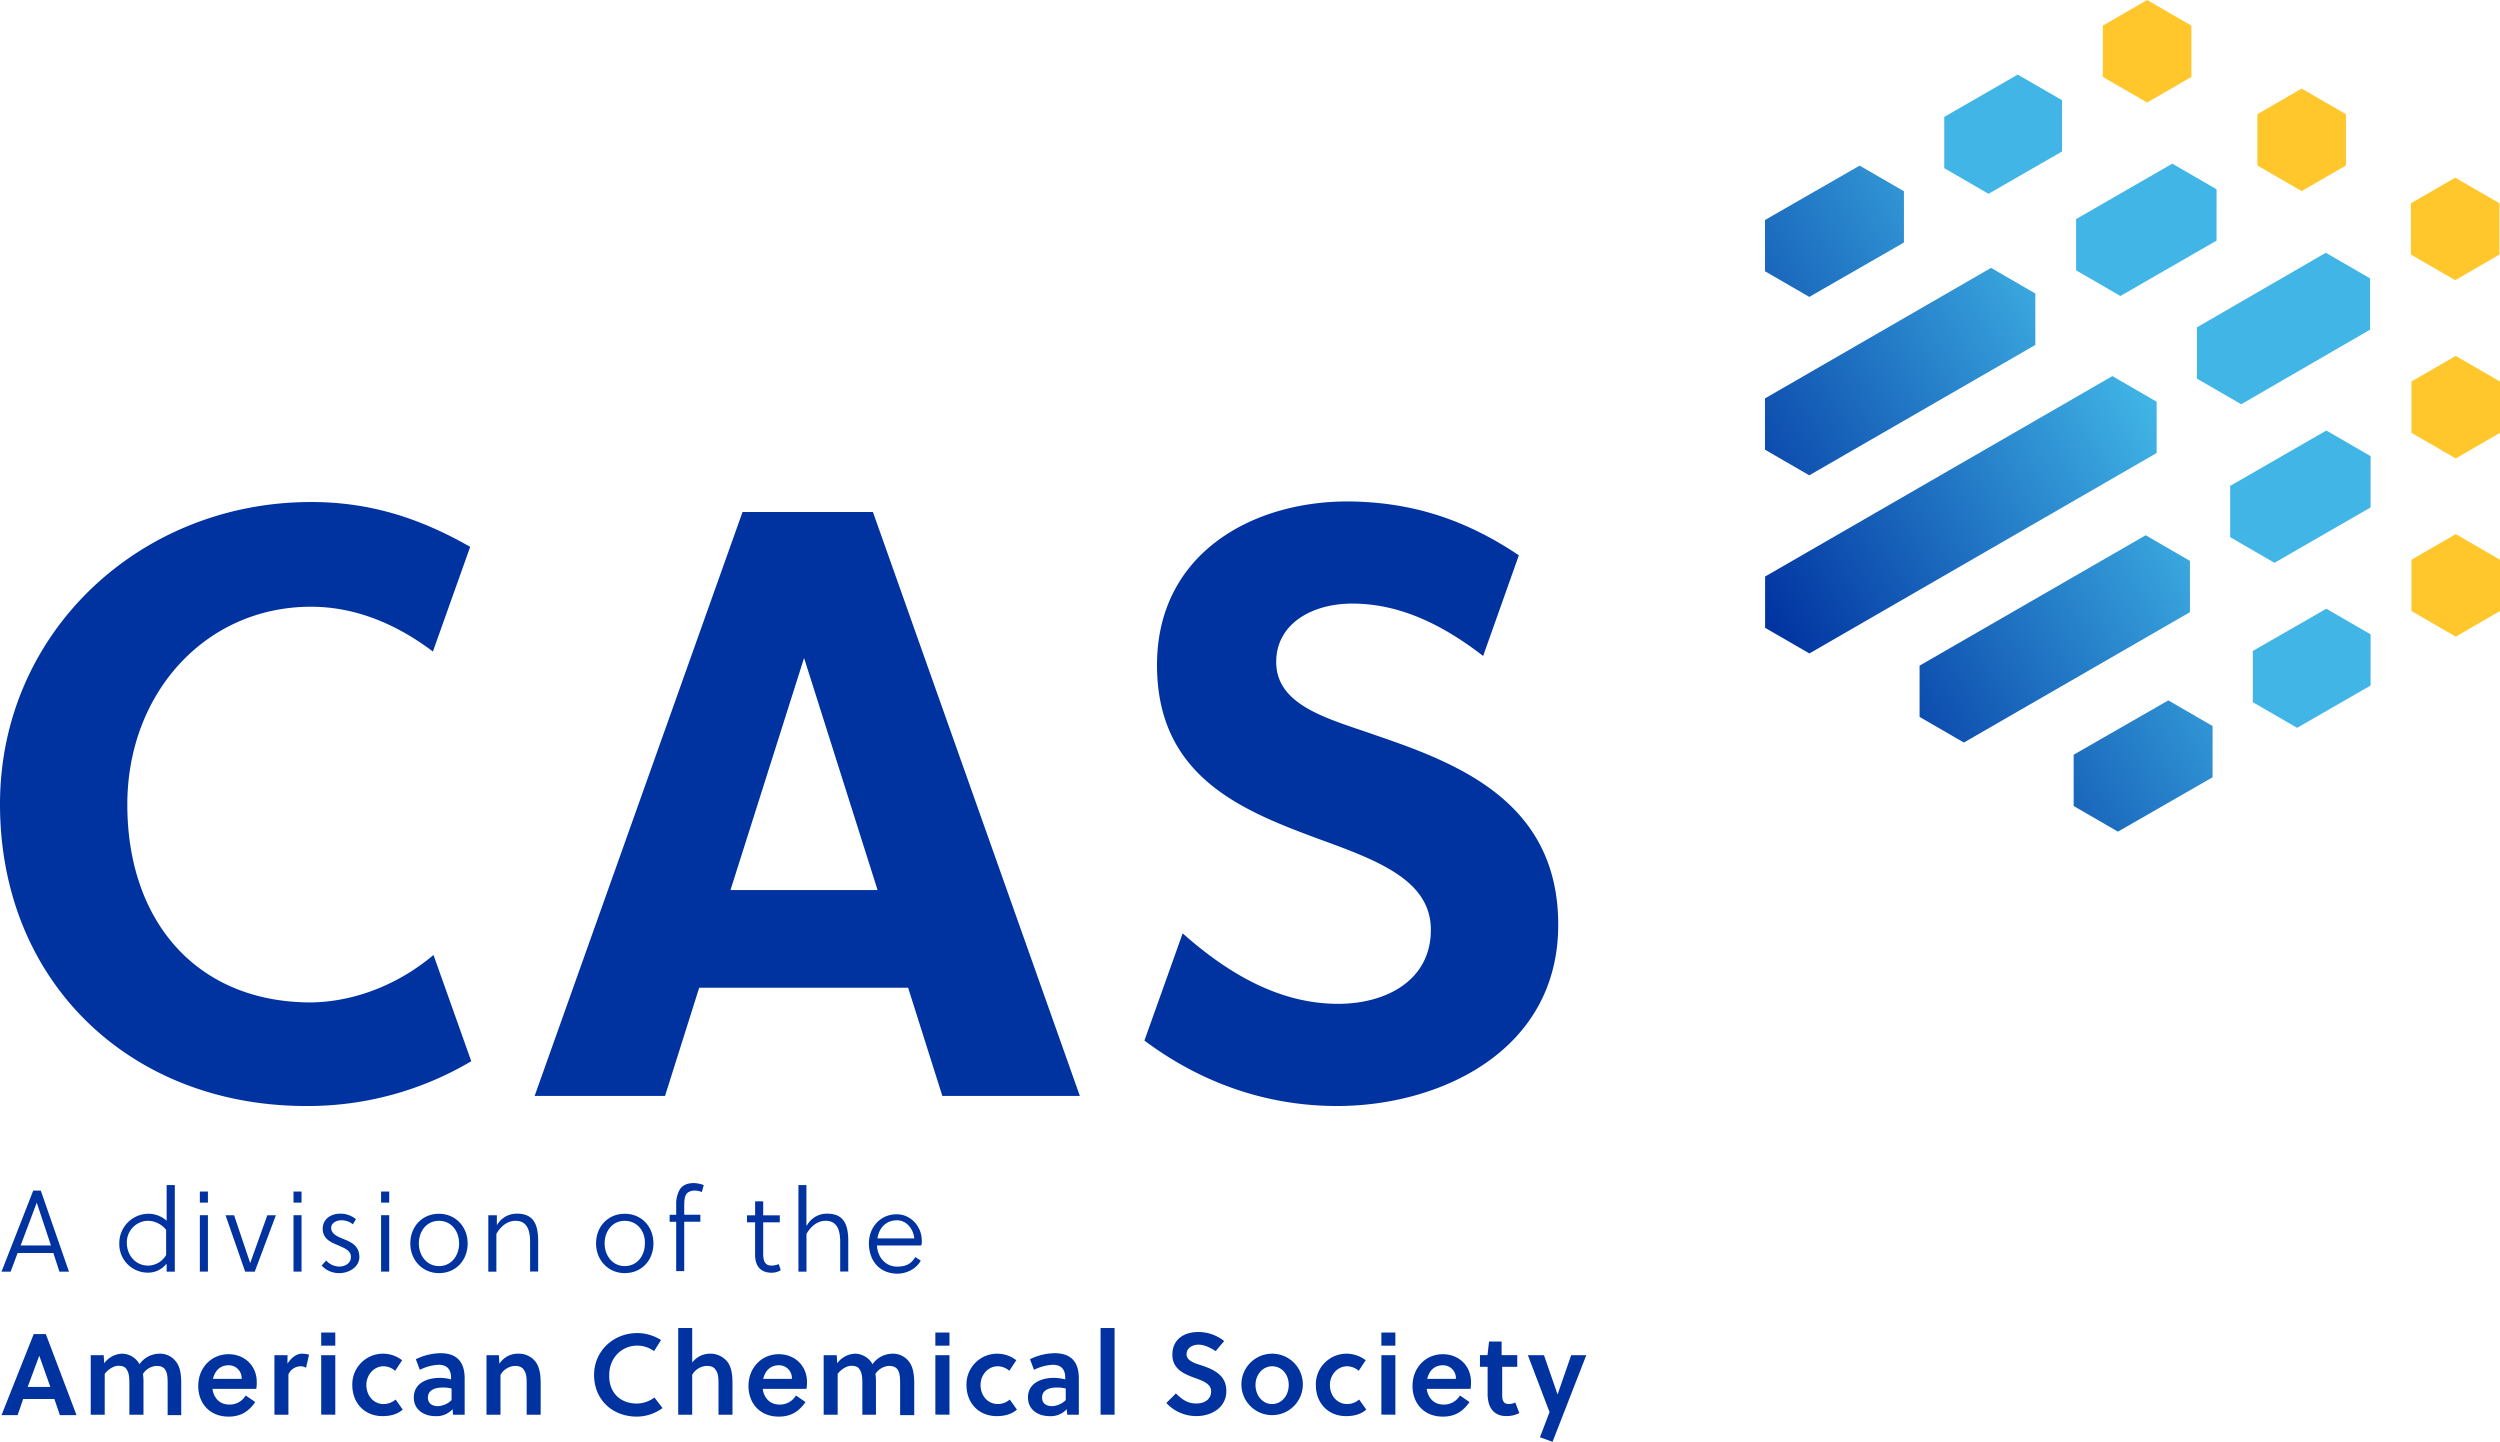 <svg xmlns="http://www.w3.org/2000/svg" xmlns:xlink="http://www.w3.org/1999/xlink" viewBox="0 0 1072.66 618.62"><defs><style>.cls-1{fill:#0032a0;}.cls-2{fill:#ffc72c;}.cls-3{fill:url(#linear-gradient);}.cls-4{fill:#41b6e6;}</style><linearGradient id="linear-gradient" x1="251.22" y1="953.01" x2="329.01" y2="997.92" gradientTransform="matrix(2.16, 0, 0, -2.16, 214.67, 2327.87)" gradientUnits="userSpaceOnUse"><stop offset="0" stop-color="#0032a0"/><stop offset="1" stop-color="#41b6e6"/></linearGradient></defs><g id="Layer_2" data-name="Layer 2"><g id="Artwork"><path class="cls-1" d="M14.26,510.84H17.5l12.09,34.78h-4.1l-2.59-8H7.56l-3,8H.65Zm-5.4,23.54h13L15.77,516h0Z"/><path class="cls-1" d="M71.28,542.38a9.94,9.94,0,0,1-7.78,3.67,12.23,12.23,0,0,1-12.31-12.53,12.58,12.58,0,0,1,12.53-12.74,11.74,11.74,0,0,1,7.78,3V508.46H75v37.16H71.5v-3.24Zm0-14.69a10.15,10.15,0,0,0-7.78-3.89,9.22,9.22,0,0,0-9.07,9.5c0,5.19,3.67,9.72,9.07,9.72a9.06,9.06,0,0,0,7.78-4.53Z"/><path class="cls-1" d="M85.75,516v-4.75h3.46V516Zm0,29.6v-24.2h3.46v24.2Z"/><path class="cls-1" d="M96.77,521.42h3.67l6.91,20.52,7.35-20.52h3.67l-9.07,24.2h-4.11Z"/><path class="cls-1" d="M125.93,516v-4.75h3.45V516Zm0,29.6v-24.2h3.45v24.2Z"/><path class="cls-1" d="M151.42,525.31a7.72,7.72,0,0,0-5-1.73c-1.95,0-4.32,1.08-4.32,3.24,0,2.81,3,3.89,6.26,5.19,3,1.29,5.83,3,5.83,7.34s-4.53,6.91-8.64,6.91A10.15,10.15,0,0,1,138,543l1.95-2.16a7.65,7.65,0,0,0,5.61,2.6c2.38,0,5-1.3,5-4.11s-2.59-3.67-5.4-5c-3.24-1.29-6.69-2.8-6.69-7.12,0-4.11,3.45-6.48,7.56-6.48a10.54,10.54,0,0,1,6.69,2.37Z"/><path class="cls-1" d="M163.51,516v-4.75H167V516Zm0,29.6v-24.2H167v24.2Z"/><path class="cls-1" d="M200.66,533.52c0,7.13-5,12.74-12.31,12.74-7.13,0-12.31-5.61-12.31-12.74s5-12.74,12.31-12.74C195.48,520.78,200.66,526.39,200.66,533.52Zm-12.31-9.72c-5.4,0-8.64,4.54-8.64,9.72,0,5,3.24,9.72,8.64,9.72s8.64-4.54,8.64-9.72S193.75,523.8,188.35,523.8Z"/><path class="cls-1" d="M213.19,521.42v4.32a9.71,9.71,0,0,1,8.64-5c6.91,0,9.07,4.32,9.07,11.66v13.18h-3.45V533.09c0-4.54-.87-9.29-6.27-9.29-3.67,0-6.48,2.59-8.2,5.62v16.2h-3.46v-24.2Z"/><path class="cls-1" d="M280.37,533.52c0,7.13-5,12.74-12.31,12.74-7.13,0-12.32-5.61-12.32-12.74s5-12.74,12.32-12.74S280.37,526.39,280.37,533.52Zm-12.31-9.72c-5.4,0-8.64,4.54-8.64,9.72,0,5,3.24,9.72,8.64,9.72s8.64-4.54,8.64-9.72C276.91,528.34,273.46,523.8,268.06,523.8Z"/><path class="cls-1" d="M301.1,511.49a6.9,6.9,0,0,0-3-.65,5,5,0,0,0-3,.86c-1.3,1.08-1.52,3-1.52,5.62v3.89h6.92v3h-6.92V545.4h-3.45V524.23h-2.81v-3h2.81v-4.32a12.51,12.51,0,0,1,1.51-6.48c1.08-1.73,3-2.81,6-2.81a12.84,12.84,0,0,1,4.32.86Z"/><path class="cls-1" d="M327.46,524.45v13.39c0,4.32,1.51,5.18,3.67,5.18a8.49,8.49,0,0,0,3-.64L335,545a7.45,7.45,0,0,1-3.89,1.08c-4.75,0-7.13-2.81-7.13-7.78V524.45h-3.46v-3H324v-6h3.46v6h7.12v3Z"/><path class="cls-1" d="M346.25,525.74a9.7,9.7,0,0,1,8.64-5c6.91,0,9.07,4.32,9.07,11.66v13.18H360.5V533.09c0-4.54-.86-9.29-6.26-9.29-3.67,0-6.48,2.59-8.21,5.62v16.2h-3.45V508.46H346v17.28Z"/><path class="cls-1" d="M376.27,534.38c.22,4.76,3.46,9.08,8.64,9.08,3.24,0,6-.87,7.78-4.11l2.37,1.51c-1.94,3.68-6.26,5.62-9.93,5.62-8,0-12.31-5.83-12.31-13S378,521,384.7,521c6.26,0,10.8,5.4,10.8,11.23a5.89,5.89,0,0,1-.22,2.16Zm8.64-10.8c-4.75,0-7.77,3.24-8.42,7.78h15.77C392,527.47,389,523.58,384.91,523.58Z"/><path class="cls-1" d="M374.54,219.67H318.6L229.39,470.23h55.95L300,423.79h89.64l14.69,46.44h59ZM313.42,381.89,345,282.31l31.54,99.58ZM186,409.75l16.2,45.58a137.44,137.44,0,0,1-70.85,19.22C56.16,474.55,0,421.63,0,345c0-73.44,59.83-129.6,133.49-129.6,25.27,0,46.65,6.91,68.25,19.23l-16,44.92c-15.12-11.44-32.83-19.22-52.27-19.22-45.36,0-78.84,37.15-78.84,84.89,0,50.11,29.81,84.89,78.84,84.89C152.06,429.84,170.86,422.5,186,409.75Zm465.69-171.5-15.33,43.2c-19-14.69-37.16-22.47-56.16-22.47-17.28,0-32.62,8.64-32.62,25.06,0,19.22,23.54,24.62,43,31.54,35.43,12.09,78,28.72,78,81.21,0,54.43-51.19,77.76-94.82,77.76-30.68,0-58.76-10.15-82.73-28.08l16.41-46c21.39,19,43.2,30.24,66.75,30.24,20.09,0,39.74-9.72,39.74-31.75,0-21.38-22.89-29.81-48.38-39.09-32.62-12.1-69.12-26.57-69.12-74.52,0-47.52,40.39-70.2,81.86-70.2C606.53,215.35,629.42,223.34,651.67,238.25Z"/><path class="cls-2" d="M940.25,11v22l-19,11-19-11V11l19-11Zm113.18,65.23-19,11v22l19,11,19-11v-22Zm19.23,163.94-19-11-19,11v22l19,11,19-11Zm0-76.46-19-11-19,11v22l19,11,19-11ZM1006.56,49l-19-11-19,11v22l19,11,19-11Z"/><path class="cls-3" d="M797.9,71.06,757.3,94.39v22l19,11,40.61-23.33v-22ZM925.34,172.37v22l-149,86-19-11v-22l149-86Zm24,161.13-40.61,23.33-19-11v-22l40.61-23.32,19,11Zm-9.72-70.84-97,55.94-19-11v-22l97-55.94,19,11ZM873.29,148l-97,55.94-19-11v-22l97-56,19,11Z"/><path class="cls-4" d="M884.74,43V65L853.2,83.16l-19-11v-22L865.73,32Zm113.18,65.45-55.3,32v22l19,11,55.3-32v-22Zm19.22,163.73-19-11L966.6,279.29v22l19,11,31.53-18.15Zm0-76.46-19-11-41.26,23.76v22l19,11,41.25-23.76ZM951.05,81.22l-19-11L890.78,94v22l19,11,41.26-23.76Z"/><path class="cls-1" d="M14.47,572.4h5.19l13.17,34.78H25.7l-2.37-6.92H9.94l-2.38,6.92H.65Zm-2.59,22.68H21.6l-4.75-13.39h0Z"/><path class="cls-1" d="M71.93,607V594c0-2.16,0-4.54-.87-6-.64-1.29-1.94-1.94-3.88-1.94a7.4,7.4,0,0,0-5.84,3.45,24.47,24.47,0,0,1,.22,4.11V607H55.51V594c0-2.16,0-4.75-1.08-6.26-.65-1.3-1.94-1.73-3.67-1.73-1.94,0-4.32,1.51-5.83,3.45V607h-6V581.47H44.5l.21,3.46a10,10,0,0,1,7.56-4.11,8.68,8.68,0,0,1,6.91,3.46,4.51,4.51,0,0,1,.65,1.08,10.58,10.58,0,0,1,8.64-4.54,8.51,8.51,0,0,1,6.91,3.24c2,2.38,2.38,5.84,2.38,9.72v13.4H71.93Z"/><path class="cls-1" d="M91.15,595.73c.43,3.89,3,6.91,7.13,6.91a7.9,7.9,0,0,0,7.13-3.89l4.1,2.81c-2.81,4.1-6.26,6.26-11.45,6.26-8,0-13-5.61-13-13.17,0-7.78,5.62-13.61,13-13.61,6.92,0,12.1,5,12.1,11.88a14,14,0,0,1-.22,3H91.15Zm6.91-9.94c-3.67,0-5.83,2.38-6.69,5.83h12.31A5.51,5.51,0,0,0,98.06,585.79Z"/><path class="cls-1" d="M123.34,585.14c1.51-2.37,3.67-4.32,6.26-4.32a11,11,0,0,1,3,.44l-1.29,5.61a4.38,4.38,0,0,0-2.38-.65,5.84,5.84,0,0,0-5.18,3.46V607h-6V581.47h5.62Z"/><path class="cls-1" d="M137.81,577.37v-5.62h6.05v5.62Zm0,29.59V581.47h6.05V607Z"/><path class="cls-1" d="M172.8,604.8c-2.16,1.94-5.18,2.81-8.64,2.81-7.56,0-13-5.4-13-13.39a13.15,13.15,0,0,1,13.18-13.4,13.43,13.43,0,0,1,8.2,2.81l-3,4.54a7.59,7.59,0,0,0-5-1.95c-4.1,0-7.34,3.68-7.34,8,0,4.75,3.24,8.2,7.34,8.2a7.74,7.74,0,0,0,5.19-1.94Z"/><path class="cls-1" d="M194.4,607l-.22-2.38a9.18,9.18,0,0,1-7.34,3c-4.75,0-9.29-2.59-9.29-8,0-6.27,5.83-8.43,11.23-8.43a20.86,20.86,0,0,1,4.76.65v-.65c0-3.45-1.52-5.61-5.4-5.61a20,20,0,0,0-8,2.16l-1.72-4.54A24.69,24.69,0,0,1,189,580.61c7.34,0,10.37,4.1,10.37,10.8V607Zm-.65-11.23a13.39,13.39,0,0,0-3.89-.43c-2.8,0-6.26.86-6.26,4.32,0,2.59,1.94,3.67,4.32,3.67a9,9,0,0,0,5.83-2.59Z"/><path class="cls-1" d="M214.06,581.47l.21,3.67a9.37,9.37,0,0,1,8.21-4.32,9,9,0,0,1,7.13,3.24c1.94,2.38,2.37,5.84,2.37,9.51V607h-6V594c0-2.16,0-4.54-1.08-6-.65-1.29-2-1.94-3.89-1.94a7.48,7.48,0,0,0-6.27,3.89V607h-6V581.47Z"/><path class="cls-1" d="M273.24,602.21a12.86,12.86,0,0,0,7.56-2.59l3.46,4.53a18.72,18.72,0,0,1-11,3.67c-10.37,0-18.36-7.12-18.36-17.92,0-10.16,8.21-17.93,18.58-17.93a19.23,19.23,0,0,1,10.15,3l-3,4.75a12.26,12.26,0,0,0-7.12-2.37c-6.92,0-12.1,5.4-12.1,12.53C261.14,597.24,265.9,602.21,273.24,602.21Z"/><path class="cls-1" d="M296.78,584.93a9.56,9.56,0,0,1,8-4.11,9.27,9.27,0,0,1,7.12,3.24c2,2.38,2.38,5.84,2.38,9.51V607h-6V594c0-2.16,0-4.54-1.08-6-.65-1.29-1.94-1.94-3.89-1.94A7.48,7.48,0,0,0,297,589.9V607H291V569.81H297v15.12Z"/><path class="cls-1" d="M327.24,595.73c.43,3.89,3,6.91,7.13,6.91a7.9,7.9,0,0,0,7.13-3.89l4.1,2.81c-2.81,4.1-6.26,6.26-11.45,6.26-8,0-13-5.61-13-13.17,0-7.78,5.62-13.61,13-13.61,6.91,0,12.1,5,12.1,11.88a14,14,0,0,1-.22,3H327.24Zm6.91-9.94c-3.67,0-5.83,2.38-6.69,5.83h12.31A5.51,5.51,0,0,0,334.15,585.79Z"/><path class="cls-1" d="M386.21,607V594c0-2.16,0-4.54-.87-6-.64-1.29-1.94-1.94-3.88-1.94a7.4,7.4,0,0,0-5.84,3.45,24.47,24.47,0,0,1,.22,4.11V607H370V594c0-2.16,0-4.75-1.08-6.26-.65-1.3-1.95-1.73-3.67-1.73-1.95,0-4.32,1.51-5.84,3.45V607h-6V581.47H359l.22,3.46a10,10,0,0,1,7.56-4.11,8.7,8.7,0,0,1,6.91,3.46,4.86,4.86,0,0,1,.65,1.08,10.55,10.55,0,0,1,8.64-4.54,8.53,8.53,0,0,1,6.91,3.24c1.94,2.38,2.38,5.84,2.38,9.72v13.4h-6.05Z"/><path class="cls-1" d="M401.33,577.37v-5.62h6.05v5.62Zm0,29.59V581.47h6.05V607Z"/><path class="cls-1" d="M436.32,604.8c-2.16,1.94-5.18,2.81-8.64,2.81-7.56,0-13-5.4-13-13.39a13.15,13.15,0,0,1,13.18-13.4,13.43,13.43,0,0,1,8.2,2.81l-3,4.54a7.59,7.59,0,0,0-5-1.95c-4.1,0-7.34,3.68-7.34,8,0,4.75,3.24,8.2,7.34,8.2a7.74,7.74,0,0,0,5.19-1.94Z"/><path class="cls-1" d="M457.92,607l-.22-2.38a9.18,9.18,0,0,1-7.34,3c-4.75,0-9.29-2.59-9.29-8,0-6.27,5.83-8.43,11.23-8.43a20.86,20.86,0,0,1,4.76.65v-.65c0-3.45-1.52-5.61-5.4-5.61a20,20,0,0,0-8,2.16l-1.72-4.54a24.69,24.69,0,0,1,10.58-2.59c7.34,0,10.37,4.1,10.37,10.8V607Zm-.65-11.23a13.39,13.39,0,0,0-3.89-.43c-2.8,0-6.26.86-6.26,4.32,0,2.59,1.94,3.67,4.32,3.67a9,9,0,0,0,5.83-2.59v-5Z"/><path class="cls-1" d="M478.22,607h-6V569.81h6Z"/><path class="cls-1" d="M514.3,576.94c-2.81,0-5.19,1.51-5.19,4.1,0,2.81,3.46,3.89,6.27,4.75,5.18,1.73,10.8,4.11,10.8,11,0,7.56-6.92,10.8-12.75,10.8a17.51,17.51,0,0,1-13-5.62l4.11-4.1c3,3,5.4,4.32,8.85,4.32,3,0,6.27-1.51,6.27-5.19,0-3.24-3.46-4.53-7.13-5.83-4.75-1.73-9.51-3.89-9.51-9.93,0-6.7,5.19-9.72,11-9.72a17.74,17.74,0,0,1,11.23,3.88l-3.67,4.32C519.7,578.45,516.89,576.94,514.3,576.94Z"/><path class="cls-1" d="M559,594.22a13.18,13.18,0,1,1-13.18-13.4A13.15,13.15,0,0,1,559,594.22Zm-13.18-8c-4.1,0-7.13,3.68-7.13,8,0,4.53,3,8.2,7.13,8.2s7.13-3.67,7.13-8.2S549.94,586.22,545.83,586.22Z"/><path class="cls-1" d="M586.22,604.8c-2.16,1.94-5.18,2.81-8.64,2.81-7.56,0-13-5.4-13-13.39a13.15,13.15,0,0,1,13.18-13.4,13.46,13.46,0,0,1,8.21,2.81l-3,4.54a7.59,7.59,0,0,0-5-1.95c-4.11,0-7.35,3.68-7.35,8,0,4.75,3.24,8.2,7.35,8.2a7.71,7.71,0,0,0,5.18-1.94Z"/><path class="cls-1" d="M592.7,577.37v-5.62h6v5.62Zm0,29.59V581.47h6V607Z"/><path class="cls-1" d="M612.14,595.73c.44,3.89,3,6.91,7.13,6.91a7.9,7.9,0,0,0,7.13-3.89l4.1,2.81c-2.8,4.1-6.26,6.26-11.44,6.26-8,0-13-5.61-13-13.17,0-7.78,5.61-13.61,13-13.61,6.91,0,12.09,5,12.09,11.88a14.62,14.62,0,0,1-.21,3h-18.8Zm6.92-9.94c-3.68,0-5.84,2.38-6.7,5.83h12.31A5.5,5.5,0,0,0,619.06,585.79Z"/><path class="cls-1" d="M644.54,586.66V599.4c.22,1.94.87,3,2.81,3a6,6,0,0,0,2.81-.64l1.73,4.53a11.88,11.88,0,0,1-5.62,1.3c-3.89,0-6.26-2-7.34-5a15.86,15.86,0,0,1-.65-4.75V586.44H635v-5h3.24l.65-5.83h5.4v5.83H651v5h-6.48Z"/><path class="cls-1" d="M662.47,581.47l5.83,16.85h0l5.84-16.85h6.48l-14.48,37.15-5.4-1.94,4.11-10.8-9.29-24.41Z"/></g></g></svg>